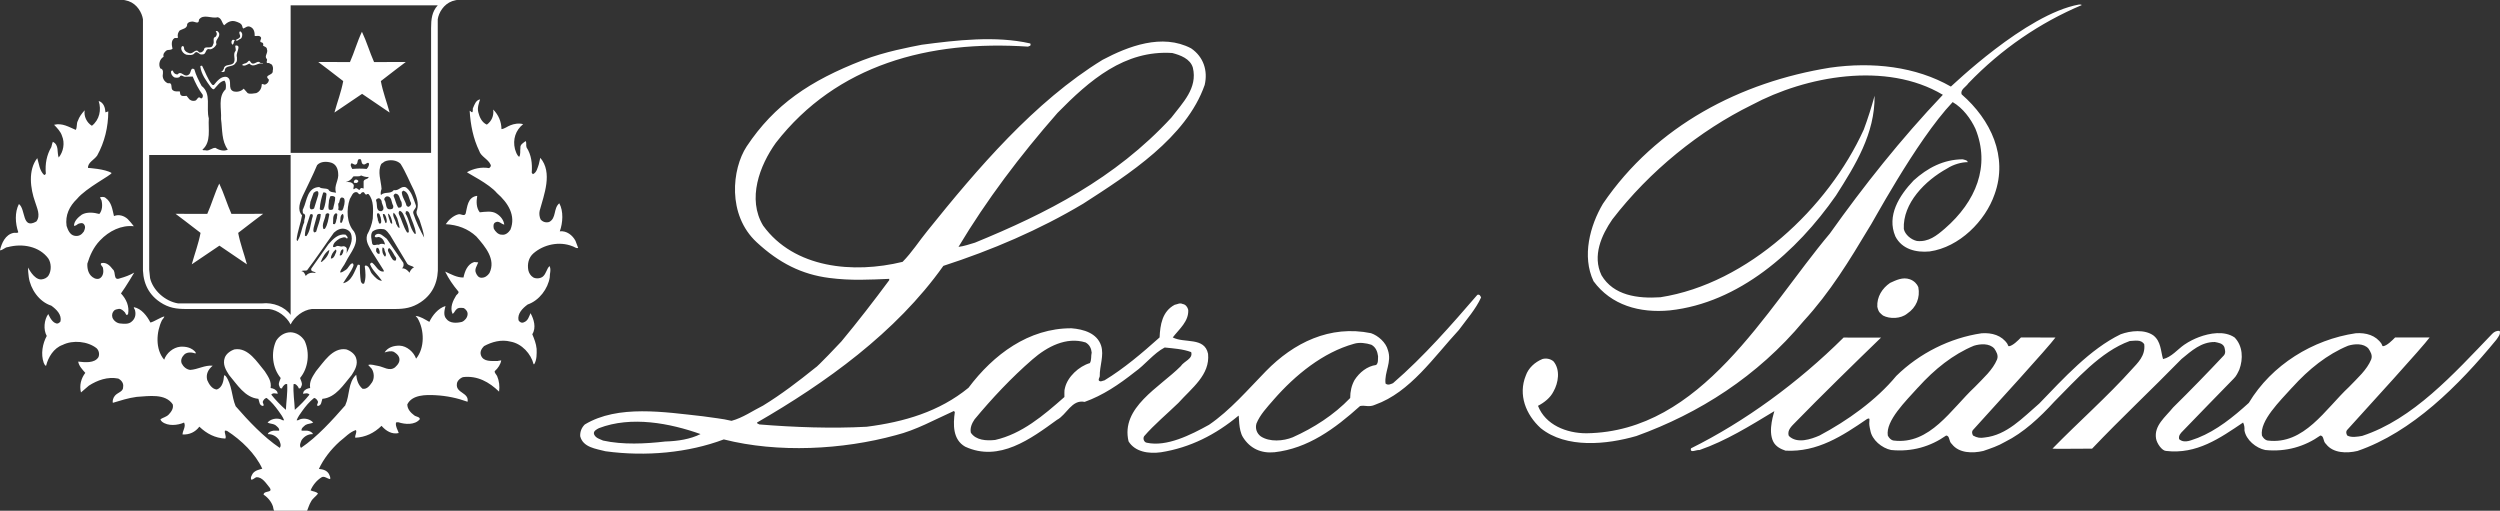 <?xml version="1.0" encoding="UTF-8"?><svg id="Layer_1" xmlns="http://www.w3.org/2000/svg" viewBox="0 0 789.57 161.31"><rect x="0" y="0" width="789.57" height="161.31" fill="#333333" stroke="none"/><defs><style>.cls-1{fill:#fff;stroke-width:0px;}</style></defs><path class="cls-1" d="M109.07,127.92c1.44-3.09.79-7.13,3.43-9.56.17,1.69.65,3.29,2.01,4.43,1.49.23,2.3-1.1,3.02-2.08.76-1.25.64-3.02-.12-4.23l-1.12-1.21c.88-.35,2.05.15,3.05.28,1.78.27,3.66,1.84,5.43.46.93-.86,1.74-1.88,1.25-3.21-.28-.74-.96-1.25-1.65-1.68-.93-.39-2.01-.08-2.9.2.96-1.6,2.86-2.19,4.75-2.15,2.3.08,4.51,2.07,5.19,4.11,2.78-3.37,2.66-9.08.48-12.76l-.64-.74c1.52.12,2.93,1.1,4.35,1.88.96-2.04,2.78-4.31,5.1-5.01-.31,1.29-.76,2.97.28,4.07,1.12,1.49,3.34,1.33,4.92.94.92-.39,1.68-1.33,1.77-2.28.12-.9-.45-1.6-1.17-2.07-.81-.12-1.85-.23-2.41.47-.48.39-.6,1.13-1.17,1.33-.89-2,.13-4.15,1.17-5.83.32-.35.93-.74.68-1.21-1.69-2-3.09-4.07-4.18-6.3,1.85.83,3.7,1.92,5.79,1.88.4-1.92,1.24-4.23,3.38-4.89l1.28.11c-.39,1.1-1.32,2.19-.68,3.44.28.67.81,1.41,1.65,1.41,1.09.04,1.97-.59,2.58-1.49,2.09-4.3-1.29-8.29-4.15-11.54-2.69-2.5-5.96-3.68-9.66-3.88.84-1.29,2.33-2.66,3.87-3.09.92-.35,1.97.82,2.42-.27.52-2.11.6-5.01,3.37-5.56h.28c-.32,1.73-.32,3.79.81,5.17,1.69-.16,3.86-.58,5.39.48,1.25.78,2.17,2.03,2.34,3.4-.97-.15-1.62-1.29-2.74-.74-.81.35-.72,1.33-.56,2.04.48.9,1.41,1.91,2.5,1.88,1.2.2,2.13-.66,2.74-1.57,1.81-4.46-.76-8.53-4.27-11.58-2.37-2.9-9.33-6.3-9.45-6.58,2.01-1.13,4.51-1.72,6.96-1.29.41-.2.76-.7.48-1.13-.76-1.72-3.05-2.54-3.57-4.3-1.89-3.88-2.74-8.18-3.02-12.68.32.04.45.47.8.47.37-.35.04-1.02.29-1.41.44-1.01.88-2.43,2.21-2.66-.33,1.1-.97,2.58-.57,4.07.37,1.49,1.09,3.21,2.7,3.91,1.53-1.13,2.25-2.81,2.01-4.77,1.65,1.68,2.58,3.79,2.61,6.18.97-.08,1.85-.86,2.82-1.21,1.17-.47,2.7-.74,4.02-.35-2.38,1.92-3.34,4.82-2.58,7.87.32.86.48,1.8,1.32,2.47.53-.78.25-1.88.4-2.81-.16-1.1.93-1.61,1.65-2.19.36.55.05,1.37.29,2,1.49,2.28,1.85,5.01,1.64,7.99.05.15.25.31.37.47,1.21-.54,1.45-2,1.85-3.09l.48-2.08c3.98,4.66,1.17,11.66-.2,16.71-.2.9-.08,1.92.29,2.74.68.82,1.69,1.1,2.69.82,2.37-1.18,1.29-4.31,3.22-5.91,1.37,2.47,1.13,6.19.16,8.85,2.17-.24,4.02,1.25,4.94,2.98l.86,2.27c-.65.24-1.21-.39-1.82-.54-4.14-1.65-9.05-.55-12.27,2.22-1.61,1.38-2.01,3.45-1.65,5.37.2.86.68,1.72,1.57,2.27.89.48,2.3.35,3.06-.31,1.04-.94,1.09-2.27,2.05-3.29.61,1.09.05,2.39.08,3.6-.56,3.52-3.29,7.28-6.96,8.54-1.66,1.21-3.3,2.9-2.9,4.98.32.59,1.01.97,1.66.66,1.37-.47,1.69-1.92,2.13-2.9,1.04,1.84,1.89,4.61.56,6.65.61,1.49,1.21,2.93,1.37,4.62.04,1.61.08,3.49-.76,4.85h-.2c-.8-3.24-3.7-6.49-7.24-7.12-2.98-.79-5.96.08-8.42,1.41-.76.78-1.36,1.76-.96,2.9.76,2.15,3.42,1.76,5.31,1.8.32-.15.72-.08,1.09-.19-.2,1.21-.97,2.43-2.05,3.4-.12.54.53,1.06.76,1.57.64,1.49.85,3.21.61,4.89-3.1-3.01-6.84-5.13-11.39-4.58-.93.32-1.94,1.25-1.94,2.23-.32,2.86,3.91,2.62,3.38,5.55-3.22-1.17-6.56-1.88-10.14-2.07-2.98-.16-7.37-.2-8.89,2.9,0,1.45,1,2.58,2.21,3.48.56.43,1.85.47,1.72,1.22-1.56,1.88-4.66,1.64-6.76.94-.24.08-.64-.15-.76.2-.16,1.25.56,2.16.88,3.21-2.13.51-4.06-.67-5.43-2.28-2.33,2.28-5.07,3.6-8.29,3.76-.2-.79.61-1.65.2-2.43-1.97.62-3.46,2.35-5.15,3.64-2.81,2.55-5.07,5.48-6.55,8.65,1.24.11,2.49.39,3.18,1.6.23.51.51.98.4,1.6-.84-.03-1.85-1.09-2.7-.58-1.61.98-2.86,2.59-3.5,4.15.77.39,1.73.31,2.34,1.02-.65.9-1.74,1.53-2.22,2.55-.56.9-.84,1.96-1.25,2.93h-10.34c-.28-.43-.28-.94-.41-1.41-.48-1.48-1.64-2.89-2.97-3.75.08-1.41,3.1-.43,1.93-2.19-1.09-1.29-2.33-3.48-4.27-3.29-.52.23-.93.74-1.53.78-.36-.74.16-1.41.48-2,.77-.98,1.9-1.17,2.98-1.48-2.13-4.7-6.6-9.04-11.11-11.94-.24,0-.39-.16-.68-.08-.24.82.53,1.72.13,2.5-3.22-.15-5.88-1.53-8.21-3.76-1.29,1.72-3.14,2.58-5.31,2.46,0-1.21,1.16-2.5.48-3.76-2.01.9-5.11,1.21-6.96-.27-.28-.24-.44-.48-.48-.79.84-.55,1.85-.7,2.61-1.49.84-.9,1.57-1.96,1.25-3.21-2.37-3.49-7.52-2.59-11.39-2.35-2.66.35-5.07,1.14-7.53,1.88-.16-.66.12-1.6.65-2.23.84-1.06,2.69-1.25,2.61-2.81.2-1.17-.56-2.11-1.53-2.62-3.34-.67-6.6.51-9.29,2.23l-2.5,2.15c-.56-2.22.04-4.46,1.37-6.18-.97-1.09-2.01-2.19-2.25-3.56,2.09.23,5.19.59,6.4-1.41.4-.94.16-2.11-.6-2.82-2.77-2.19-7.48-2.66-10.7-1.05-2.87,1.01-4.58,3.95-5.23,6.57-.44.04-.53-.59-.76-.93-.97-2.74-.37-6.03.96-8.46-1.12-2-.85-5.09.48-6.93,0,0,1.01,2.51,2.34,2.9.6.31,1.16-.08,1.52-.55.45-2.11-1.21-3.76-2.89-4.98-3.91-1.25-6.6-5.28-7.13-9.04-.08-.98-.28-1.96-.2-3.01,0,0,1.77,3.83,4.14,3.76.93-.08,1.81-.47,2.33-1.29.93-1.52.88-3.88-.12-5.36-2.86-3.83-8.16-4.78-12.75-3.56-.93.04-1.54.98-2.5,1.02.52-2.23,1.69-5.01,4.35-5.52.48-.08,1.08.16,1.44-.19-.96-2.82-1.17-6.27.2-8.92,2.22,1.68.88,8.14,5.51,5.52,1.45-1.88.16-4.3-.4-6.19-1.49-4.15-2.29-10.06.69-13.82.56,1.8.68,3.88,2.13,5.29.29.11.48-.2.57-.39-.28-3.13.28-5.91,1.73-8.38.08-.55.48-1.68.48-1.68,2.05,1.01,1.24,3.32,1.85,4.97,1.49-1.8,2.01-4.62,1.04-6.85-.4-1.33-1.52-2.47-2.5-3.49,2.58-.66,4.71.71,6.85,1.61.52-.86.16-2.04.68-2.9.41-1.21,1.21-2.27,2.14-3.29-.33,1.84.64,3.91,2.28,4.89,2.38-1.88,3.06-5.01,2.14-7.83,1.61.51,2.05,2.16,2.14,3.6l.89-.31c0,4.93-1.17,9.74-3.5,13.94-.93,1.37-3.01,2.19-2.9,3.91,0,0,5.43.31,7.44,1.6.04.63-8.01,4.67-10.91,8.18-2.41,2.31-3.78,5.17-3.3,8.53.4,1.21,1.01,2.86,2.54,3.13,1.32.23,2.18-.31,2.9-1.33.32-.74.65-1.49.08-2.28-.48-.62-1.21-.39-1.85-.16-.4.32-.81.63-1.33.63,0-1.49,1.29-2.7,2.5-3.56,1.6-.9,3.78-.67,5.51-.19.96-1.14,1.04-2.86.68-4.31l-.48-.94c.56-.15,1.29-.27,1.81.2,1.93,1.41,2.09,3.68,2.61,5.71,1.54-.66,3.22-.08,4.34.94.69.75,1.37,1.49,1.93,2.27-3.9-.42-7.8,1.45-10.7,4.51-2.05,2.15-3.18,4.69-3.98,7.31-.08,1.88.44,3.77,2.26,4.62.48.23,1.24.31,1.72,0,1.05-.7,1.21-2.04.97-3.21-.04-.58-1.17-1.13-.48-1.6,1.61-.31,2.73.87,3.58,2,1.09.78-.03,3.75,2.29,2.81,1.57-.43,3.06-.98,4.47-1.8,0,0-2.7,4.58-4.19,6.58,1.69,1.8,2.69,4.07,2.25,6.49-.17.11-.17.27-.33.35-.37-.04-.45-.55-.65-.82-.56-.59-1.12-1.18-1.93-1.14-.52.11-1.04.16-1.44.47-.65.59-.85,1.45-.6,2.27.36.98,1.45,1.84,2.53,1.88,1.12.11,2.5.24,3.38-.47,1.21-.9,1.57-2.19,1.25-3.6-.04-.39-.41-.66-.41-1.1,2.42.43,4.23,2.86,5.24,4.86,1.04-.16,3.86-2.04,4.43-1.88-.16.43-.52.78-.77,1.14-1.81,3.71-2.17,9.15.69,12.48.72-2.07,2.81-3.88,5.11-4.1,1.93-.12,3.66.35,4.83,1.76v.39c-1.09-.39-2.49-.54-3.46.2-.81.78-1.37,1.76-.96,2.9.52,1.06,1.49,1.92,2.69,2.08,2.5-.16,4.59-1.57,7.12-1.33-1.44,1.18-2.21,2.7-1.73,4.54.49,1.17,1.46,2.86,3.03,2.98,1.77-.63,2.14-2.67,2.29-4.39.2-.31.28.11.48.08,2.09,2.78,1.86,6.49,3.18,9.59,4.1,4.7,8.81,9.71,13.92,13.15.6-.74.12-1.72-.2-2.46-.84-1.21-2.09-1.92-3.58-1.88.24-.71,1.12-.98,1.85-1.1h1.73c.2-.75-.68-1.33-1.24-1.8-.73-.43-1.69-.35-2.41-.75.96-1.1,2.65-1.52,4.14-1.05.32.19.73.43,1.09.31-.4-1.06-1.09-2-1.77-2.93-1.04-1.45-2.25-2.93-3.74-4.11-.56.08-.92.55-1.16,1.02-.28.63.52,1.06.08,1.49-.53.08-1.01-.4-1.13-.82l-.4-1.41c-4.27-.39-6.72-4.55-9.26-7.52-1.04-1.6-2.09-3.4-1.37-5.44.44-1.29,1.86-2.27,3.1-2.66,4.34-.7,7.16,4.1,9.53,6.89,1.01,1.6,2.22,3.17,1.85,5.32.84.11,1.65.43,2.14,1.25-.08.23.2.31.08.55-.6-.04-1.45-.39-2.01.28,1.33,1.69,3.05,3.45,4.62,4.81.12-2.7.57-5.29.41-8.1-.6-.28-1.12.43-1.45.86-.2.11.04.47-.32.47-.65.04-.61-.66-.84-1.06-.13-.86.36-1.48.56-2.23-2.65-3.17-3.14-8.03-1.45-11.74.99-1.6,2.65-2.66,4.51-2.7,1.86.04,3.51,1.1,4.5,2.7,1.69,3.71,1.21,8.57-1.44,11.74.2.75.68,1.37.56,2.23-.24.39-.2,1.1-.85,1.06-.36,0-.12-.35-.32-.47-.33-.43-.85-1.14-1.45-.86-.17,2.82.28,5.4.4,8.1,1.57-1.37,3.3-3.13,4.63-4.81-.56-.67-1.41-.31-2.01-.28-.12-.24.16-.31.08-.55.48-.82,1.29-1.14,2.14-1.25-.36-2.15.84-3.72,1.85-5.32,2.37-2.78,5.19-7.59,9.54-6.89,1.24.39,2.66,1.37,3.09,2.66.73,2.03-.32,3.84-1.36,5.44-2.54,2.98-4.99,7.13-9.26,7.52l-.4,1.41c-.12.42-.6.9-1.13.82-.44-.43.36-.86.08-1.49-.25-.47-.61-.94-1.17-1.02-1.49,1.18-2.7,2.66-3.74,4.11-.68.94-1.37,1.88-1.77,2.93.36.12.76-.12,1.09-.31,1.49-.47,3.18-.04,4.14,1.05-.72.39-1.69.31-2.42.75-.56.47-1.44,1.05-1.24,1.8h1.73c.73.12,1.61.39,1.85,1.1-1.49-.05-2.73.66-3.58,1.88-.32.74-.81,1.72-.2,2.46,5.11-3.44,9.91-8.76,14.02-13.46M590.37,133.65c0-.52.03-.88.06-1.33-.19-.3-.56-.06-.74,0-7.75,5.3-15.67,10.55-25.77,10.01-1.49-.49-3.04-1.27-3.84-2.78-1.9-3.63.37-9.58.31-9.7-7.68,4.64-15.3,9.4-23.66,12.29-.87-.18-3.1,1.14-2.67-.54,16.98-8.43,33.82-20.71,48.2-34.99,3.71,0,12.03.06,11.84,0-7.56,7.29-19.72,19.2-27.03,26.73-1.08,1.13-2.78,2.53-2.1,4.34,2.6,2.59,7.06,1.01,9.67-.12,8.74-4.64,17.91-11.14,24.26-18.83,7.31-7.18,17-12.01,26.93-13.47,3.29-.24,6.39.66,8.18,3.37.12.24.12.54.43.73,1.23-.12,2.94-1.85,3.84-2.78,3.75.02,7.38.02,10.89.02-2.17,3.01-19.57,22.04-25.89,29.03-.62.58-.5,1.32-.13,1.93,1.3.73,2.27.85,3.69.61,6.97-.76,11.92-6.17,17.22-10.73,7.74-8.01,16.04-17.18,25.71-21.87,3.09-1.14,7.62-1.63,10.4.42,2.36,1.93,2.23,4.89,2.98,7.41,2.6-.54,4.68-3.14,6.69-4.52,1.66-1.14,3.29-1.89,4.65-2.41,3.35-1.26,8.05-2.11,11.27.12,2.61,2.71,2.73,6.75,1.49,10.12-.49,1.03-.96,2.1-1.8,2.89-5.33,5.48-10.72,10.97-16.04,16.51-.7.7-1.43,1.45-1.18,2.59,1.8,1.57,4.15.12,5.95-.42,5.89-2.35,11.15-6.57,16.05-11.03,7.25-12.06,20.26-20.01,33.77-22,3.28-.24,6.37.66,8.18,3.37.11.24.11.54.42.73,1.24-.12,2.95-1.85,3.85-2.78,3.75.02,7.39.02,10.89.02-2.17,3.01-19.57,22.04-25.89,29.03-.62.58-.5,1.32-.12,1.93,1.29.73,3.28.37,4.71.12,16.05-5.25,28.87-19.53,41.07-32.24.62-.66,1.55-1.09,2.36-.9.37,1.02-.5,1.93-1.06,2.78-11.89,14.46-26.63,29.21-43.86,35.12-3.41.79-7.68.73-9.91-2.17-1.08-.9-.55-2.59-1.8-2.71-4.95,3.49-10.85,5.24-17.41,4.58-2.91-.6-6.07-3.19-6.57-6.21.07-.9-.06-1.75-.43-2.47-7.31,4.94-14.68,10.12-24.34,8.97-1.25-.05-2.88-2.31-3.15-3.91-.69-4.1,2.97-6.81,5.39-9.82,5.51-5.43,10.84-10.91,16.04-16.45.69-.83.32-1.87.13-2.65-.56-1.2-1.86-1.33-2.98-1.57-4.28-.06-7.37,2.77-10.53,5.36-9.48,9.7-18.96,18.56-28.25,28.32-3.77,0-12.39.11-12.52,0,7.93-8.14,17.59-16.67,25.15-25.13,1.73-1.92,4.27-4.18,3.84-7.83-.99-1.63-3.03-1.08-4.58-1.03-9.23,3.32-16.91,12.24-23.79,19.11-4.63,5.06-9.8,9.87-15.55,12.72-2.26,1.33-4.56,2.08-6.92,2.89-3.4.79-7.68.73-9.91-2.17-1.08-.9-.56-2.59-1.8-2.71-4.96,3.49-10.84,5.24-17.4,4.58-2.91-.6-6.07-3.19-6.56-6.21,0,0-.35-1.38-.35-2.28M605.76,122.37c-3.91,4.35-10.26,10.52-9.54,15.19.37.73.93,1.39,1.79,1.57,11.53,1.45,18.22-9.94,25.71-16.93,2.67-2.78,5.64-5.37,7.01-8.68.49-1.33-.24-2.47-.87-3.43-1.55-1.75-4.46-1.51-6.44-.9-6.56,2.71-12.44,7.41-17.65,13.19M723.93,122.37c-3.92,4.35-10.27,10.52-9.55,15.19.38.73.93,1.39,1.8,1.57,11.53,1.45,18.22-9.94,25.71-16.93,2.66-2.78,5.64-5.37,7-8.68.5-1.33-.25-2.47-.86-3.43-1.55-1.75-4.46-1.51-6.44-.9-6.57,2.71-12.44,7.41-17.65,13.19M596.94,89.35c1.85-.84,3.98-1.95,6.26-1.14,1.35.48,2.29,1.52,2.66,2.47.63,3.31-.62,6.45-3.53,8.38-1.99,1.63-5.45,1.74-7.62.6-.87-.79-1.38-.88-1.8-2.77-.18-3.14,1.55-5.85,4.03-7.54M487.1,113.4c1.24-.36,2.61-.06,3.53.72,2.23,2.66,1.55,6.82,0,9.53-.99,1.99-2.91,3.49-4.89,4.52,2.35,6.02,8.98,8.67,15.3,8.67,36.36-.48,56.62-38.99,76.88-63.09,10.72-15.07,22.36-29.77,35.69-43.81-17.91-10.67-43.31-5.91-60.34,3.2-16.42,8.07-32.27,20.85-44.05,36.15-3.41,4.94-6.38,11.51-3.41,17.66,3.78,6.38,11.4,7.41,18.59,6.93,27.57-4.28,53.02-28.2,64.24-52.97,1.3-3.49,2.42-7.05,3.41-10.67.12,11.93-6.01,21.82-12.2,31.52-12.45,17.84-30.73,33.92-52.47,36.27-9.54.91-18.52-1.63-24.1-9.22-3.72-7.89-1.12-17.54,2.97-24.46,16.85-24.77,43.62-38.45,71.68-42.97,13.51-1.93,27.14-.37,38.22,5.96.12,0,23.65-22.88,40.45-25.91.25.06.68-.12.87.18-13.13,5.54-25.33,13.8-35.81,24.71-.74,1.15-2.66,1.99-2.1,3.49,9.22,8.02,14.68,19.65,10.4,31.52-2.91,8.49-11.15,16.74-20.5,18.08-4.35.42-8.8-.72-10.85-4.76-2.78-6.51,1.18-12.84,5.76-17.65,4.4-3.98,9.42-6.63,15.49-6.69.62.19,1.49.25,1.61.91-1.89-.04-4.58.72-6.5,1.99-6.94,3.8-14.06,10.97-13.69,19.1.37,1.81,2.36,3.43,4.16,3.8,3.65.37,6.18-1.66,8.8-3.92,9.84-8.53,14.43-19.76,9.66-31.52-1.48-3.19-3.96-6.56-7.19-8.43-11.75,12.39-26.2,39.83-26.46,39.77-6.07,10.13-12.2,20.25-20.63,29.41-14.55,17.48-33.08,29.17-52.78,36.28-9.35,2.71-22.18,4.03-30.23-2.47-4.71-4.28-7.19-10.55-4.71-16.63.81-2.35,2.85-4.22,5.2-5.19M402.21,126.29c-2.04,2.35-4.27,4.7-5.39,7.48-.43,1.51.07,3.08,1.36,4.04,2.79,1.86,7.13,1.51,10.1.3,6.58-2.95,12.95-6.99,18.15-12.41,0-2.12.44-3.98,1.37-5.67,1.55-2.42,4.03-4.4,6.81-4.76.75-.6.56-1.75.62-2.77-.18-1.39-.68-2.84-2.11-3.62-1.67-.54-3.78-.84-5.51-.3-9.73,2.71-18.47,9.76-25.41,17.71M307.8,132.44c-.86,1.26-1.49,2.71-1.18,4.22,1.61,2.41,4.9,2.59,7.68,2.29,8.43-1.93,15.18-7.66,21.87-13.56.06-.78-.13-2.05.18-2.89.81-3.49,4.4-6.81,7.87-7.83.56-.96.31-2.23.56-3.32-.12-1.26-.62-2.47-1.93-3.2-6.07-1.87-12.14,1.33-16.78,5.37-6.62,5.73-12.82,12.35-18.27,18.92M333.94,35.72c-11.84,13.5-22.37,27.48-31.22,42.25,1.67-.18,3.53-.84,5.2-1.33,22.36-9.16,44.23-20.19,62.01-39.47,3.59-4.7,8.36-9.34,6.81-15.79-.81-2.83-3.97-3.98-6.51-4.64-15.05-.96-26.08,8.56-36.3,18.98M189.16,135.22c-.68.36-1.98.96-1.49,2.05.56,1.15,1.8,1.39,2.79,1.87,6.2,1.38,13.44,1.02,19.64.3,3.97-.11,7.93-.73,11.15-2.35-9.66-3.43-21.87-5.79-32.09-1.87M184.7,134.06c10.47-6.33,25.22-3.91,37.29-2.59,3.04.48,6.14.72,9.05,1.44,3.59-.97,6.69-3.19,9.97-4.82,5.7-3.49,11.16-7.65,16.54-11.99.25.12,8-8.01,8.18-8.26,5.26-6.33,10.28-12.83,15.11-19.35v-.42c-6.13.24-11.99.62-18.96-.29-8.61-1.11-15.79-4.67-22.91-11.28-9.34-8.66-7.81-23.14-3.16-30.25,8.79-13.2,19.96-20.76,36.69-27.24,6.99-2.71,14.98-4.16,18.63-4.88,10.85-1.44,23.36-2.89,34.2-.42.25.12.12.36.12.6-.12.3-.5.18-.74.42-31.23-2.11-60.47,5.67-79.67,30.37-5.14,7.17-9.11,17.72-4.03,26.15,9.79,13.5,28.5,15.25,44.05,11.45,2.98-3.01,5.2-6.56,7.87-9.82,15.6-19.4,33.76-40.8,55.32-54,7.99-4.22,18.77-8.43,27.94-3.61,3.96,2.71,5.33,7.11,4.28,11.57-5.83,16.64-24.04,28.26-38.35,37.48-13.94,8.32-28.81,14.65-44.18,19.65-14.99,21.15-37.35,37.06-58.85,49.48,0,.42.5.42.74.6,11.02.9,22.98,1.33,33.89.73,11.83-1.51,22.92-4.76,32.15-12.3,7.87-10.49,19.03-18.86,32.53-18.8,3.78.3,8.06,1.51,9.36,5.48.99,3.13-.5,6.39-.43,9.7-.07.42-.43.79-.31,1.27.5.66,1.24.06,1.8,0,6.14-3.74,11.83-8.56,17.41-13.56.19-3.98.81-8.2,4.77-10.31.81-.12,1.61-.72,2.54-.24.89.12,1.55.96,1.74,1.87.18,3.61-2.78,5.96-4.89,8.68,3.65,1.93,10.04-.24,11.15,5.18.68,6.63-5.14,10.79-9.36,15.49-3.53,3.43-7.68,6.87-10.84,10.54-.5.84.08,1.97.87,2.05,6.25,1.35,13.77-2.42,19.64-5.67,6.69-4.58,12.2-11.04,17.96-16.94,8.77-8.97,20.2-14.65,33.2-11.99,2.29.79,4.72,2.95,5.33,5.36,1.31,3.8-1.18,6.93-.75,10.54.81.67,1.62.18,2.36-.11,9.78-8.44,18.47-18.44,26.64-27.9.74-.25.99.37,1.17.84-1.67,3.68-4.52,6.87-7,10.25-7.86,8.49-15.42,19.7-26.45,23.61-1.97.92-3.22.06-4.77.42-7.99,7.18-16.42,13.38-27.01,14.59-4.22.42-7.73-1.16-9.98-4.76-1.45-2.31-1.18-6.81-1.37-6.81-7.25,6.03-15.3,10.13-24.53,11.58-3.9.54-8.18-.12-10.22-3.44-2.54-10.72,9.73-16.99,16.48-23.74,1.05-1.63,3.97-2.35,3.29-4.46-2.6-.97-5.51-1.15-8.36-1.45-3.47,1.8-6.2,5.48-9.48,7.77-4.96,3.92-10.03,7.35-15.8,9.41-4.09-.85-5.7,4.09-8.73,5.66-8.3,6.02-18.27,13.44-28.99,8.49-3.96-2.23-3.84-6.99-3.28-10.96l-.31-.31c-6.07,2.72-11.89,6.03-18.4,7.65-16.72,4.58-37.11,5.67-54.26,1.32-11.21,4.22-24.6,5.48-37.36,3.74-2.97-.78-7.12-1.2-7.99-4.76-.06-1.45.43-2.71,1.49-3.74M105.62,35.55c.94-3.43,2.14-6.5,2.78-9.94-2.57-2.04-7.89-6.03-7.89-6.03l10.02.02c1.36-3.05,2.33-6.56,3.78-9.57,1.45,3.01,2.47,6.52,3.83,9.57l10.02-.02s-5.31,3.99-7.88,6.03c.64,3.44,1.87,6.61,2.78,9.94l-8.7-5.91-8.74,5.91ZM60.56,83.49c.95-3.43,2.13-6.5,2.78-9.94-2.58-2.03-7.89-6.02-7.89-6.02l10.01.02c1.38-3.06,2.34-6.55,3.79-9.57,1.45,3.02,2.47,6.52,3.84,9.57l10.02-.02s-5.31,3.99-7.89,6.02c.65,3.44,1.88,6.61,2.77,9.94l-8.69-5.91-8.75,5.91ZM78.02,19.73c.28-.15.48-.78.89-.47.28.27.4.74.84.82,1,.16,1.68-1.17,2.52-.2.33.08.74-.04.86.31-1.61-.75-2.94,1.49-4.35-.12-.72.27-1.49.98-2.3.48.2-.55,1.09-.39,1.53-.83M75.81,11.63c.17-.63-.52-1.14-.08-1.69.49-.08.6.47.76.74.05.59-.03,1.1-.39,1.52-.56.08-1.12,1.02-1.65.48.45-.43,1.09-.39,1.37-1.06M73.48,12.57c.3-.08.51.16.73.2-.58.35-.21,1.18-.83,1.33-.37-.39-.42-1.18.11-1.53M70.7,21.69c.16-1.49,2.09-.87,2.98-1.69,1.01-1.14-.36-2.86.76-3.95.08-.59-.12-1.06-.16-1.6.44-.2,1.01-.08,1.04.47-.04,1.14-.81,2.08-.48,3.21-.04.48.16,1.29-.4,1.69-.81,1.68-3.42.47-3.46,2.62-.28.51-.96.27-1.36.19.64.12.84-.58,1.08-.93M57.54,14.56c.85-.11.4.94.81,1.29.24.43.76.71,1.24.87,1.41.7,2.17-1.8,3.26-.2.73.23,1.33-.27,1.57-.82.16-1.57,2.5.2,2.9-1.72.52-.67-.37-2.08.76-2.35.36-.35.56-1.06.2-1.49-.11-.04-.11-.2-.11-.28.56-.28.96.39,1.08.82.12,1.38-1.45,1.88-.88,3.29-.32.78-1.17,1.53-2.02,1.61-1.69-.55-.97,1.76-2.53,1.6-.93.28-1.46-1.33-2.3-.47-.6.9-1.81.67-2.7.55-.76-.24-1.44-1.02-1.57-1.76-.04-.39.04-.7.28-.94M112.3,56.72c.37-.05.65.11.89.43,0,.21-.28.53-.49.63-.32-.11-.84.21-.96-.27,0-.37.28-.74.56-.79M136.15,8.83c0-2.66.25-5.17,2.1-7.14h-46.46v46.58h44.36V8.83ZM56.27,95.82h26.5c3.48-.39,7.2,1.08,9.02,3.63v-50.49h-44.67v36.21l.28,2.68c.88,3.76,4.65,7.3,8.87,7.98M63.66,27.13c3.22,2.43,1.36,6.89,2.29,10.26-.25,3.25.84,7.44-2.01,9.87.24.39.81.04,1.17.27,1.16.12,1.93-.94,2.98-.82,1.04.7,2.61,1.18,3.86.55-2.01-2.7-1.69-6.34-2.14-9.67.2-3.13-1.04-7.08,1.45-9.39.16-.9.2-2-.37-2.74-1.49.31-2.2,1.57-3.21,2.62-.45.35-.73-.19-1.05-.47-1.44-2.02-3.05-4.07-3.37-6.6.05-.25.33-.28.56-.25,1.08,2,1.69,4.19,3.21,6.03l.49.08c.97-1.18,2.33-2.98,4.14-2.55,2.01.9-.04,3.76,2.13,4.55,1.17.27,2.34,0,3.18-.87l1.25,1.41c.8.39,1.85.08,2.69,0,1.13-.43,1.77-1.57,1.74-2.74.32-.39.68.23,1.17,0,.64-.24,1.16-.87,1.08-1.57-1.73-1.53,1.49-1.21,1.24-2.74.2-.66.08-1.45-.28-1.95-.48-.2-.84-.67-1.44-.48-.48-.35.08-.78-.12-1.25-1-.98.52-1.92,0-3.17,0-.7-.84-.75-1.24-1.13.2-.32.08-.82-.28-.95-1.29-.16.04-1.13-.4-1.68-.52-.7-1.28-.27-1.93-.39,0-1.18-.2-2.39-1.44-2.9-.85-.39-1.45.28-2.14.55-.32-.16-.24-.51-.37-.74-.23-.94-1.28-1.21-2.05-1.49-1.45-.47-2.66.24-3.66,1.21-.73-.75-.73-2.19-2.01-2.55-1.97.55-4.51-1.17-5.92.74-.08,1.84-1.45.35-2.49.67-.53.04-1.01.28-1.25.74.08,1.49-1.53,1.49-2.41,2.08-.45.58-.76,1.37-.48,2.15-.25.35-.73.11-1.09.2-1.21.74-.89,2.31-.65,3.36-.48.47-1.17.32-1.77.47-.68.48-1.33,1.14-1.05,2.08-1.21.7-1.72,2.39-1.04,3.68,1.12.23.84,1.44.76,2.23-.04,1.05.65,2.07,1.66,2.47,1.77-.35.6,1.68,1.61,2.23.64.51,1.49.27,2.13.32.11.31.04.7.2,1.01.32.62,1.29.47,1.93.39l.89,1.1c.44.36.96.59,1.61.47.96.04,1.01-1.83,2.05-.74.57-.04.65-.62.57-1.13-1.37-1.8-2.34-3.79-3.18-5.79l-2.41.08c-.56.04-1.33-.94-1.73.08-.56.31-1.04.24-1.65.11-.68-.39-1.13-1.09-1.05-1.88.16-.11.2-.39.48-.27.2.11.17.31.28.47.24.47.76.78,1.32.74,1.13-1.37,1.98.98,3.31.19.88-.39.65-1.41,1.25-1.99.3,0,.56,0,.73.22.49,1.84,1.41,3.57,2.29,5.22M95.4,67.99c-.44,2.63-1.45,5.05-1.73,7.71.24.08-.08.55.28.39,1.17-1.8,1.28-3.99,2.14-5.91-.2-.98,1.01-2.35-.41-2.82-.08-.47-.2-1.13.12-1.52,1.17-2.47,1.17-6.61,5.03-6.77.77.7,2.06.24,2.9.79.44.98,1.73.82,2.41,1.01-.81-2.27,1.01-3.95.65-6.3-.12-1.36-.68-2.66-2.09-3.16-1.49-.48-3.46-.48-4.55.74-1.37,3.29-3.02,6.49-4.55,9.75-.8,1.76-1.85,4.42-.2,6.1M96.97,85.37c-.52.23-1.29-.08-1.77.31.81,0,1.12.94,1.37,1.49.68-1.02,2.01-1.18,3.18-.94-.4-.66-1.73-.28-1.44-1.41l5.43-7.71c1.45-1.64,3.14-3.37,5.38-3.01.33.31.65.62.69,1.05-.12.04-.16.24-.28.2-.6-.79-1.57-.2-2.26,0-1.04.63-2.09,1.41-2.09,2.62.32.2.76,0,1.04-.19.61-.32,1.25.16,1.73.08.6-.24,1.29-.05,1.57.59-.04.55.08,1.18-.12,1.68.88-2,2.37-4.07,1.37-6.49-.29-.63-1.01-1.1-1.66-1.29-1.44-.43-2.64.23-3.65,1.13-2.87,3.96-5.51,7.99-8.49,11.9M97.94,67.83c-.61,2.16-1.61,4.19-1.65,6.58.12.15.28.2.48.15,1.17-1.52,1.29-3.48,1.74-5.32.08-.55.56-1.14.08-1.61-.2.05-.53-.11-.65.2M99.06,60.87l-1.04,2.9c0,.75-.44,1.52,0,2.19.32.35.84.08,1.17-.11l1.25-4.03c.12-.43.24-1.06-.08-1.41-.56-.15-.89.2-1.29.47M100.15,67.92l-1.09,4.03c-.08.43-.2,1.06.12,1.41.28.08.45-.08.68-.2.48-1.84,1.37-3.64,1.45-5.52-.4-.19-.93-.11-1.17.28M102.08,60.79c-.53,1.64-1.01,3.33-1.09,5.17.04.43.73.43,1.09.28.76-1.49.84-3.29,1.04-4.97-.12-.47-.6-.55-1.04-.47M104.01,78.92c-1.33.82-2.14,2.39-2.7,3.76h.36c1.25-.98,2.26-2.35,2.34-3.76M103.25,67.37l-.41.35c-.11,1.57-1.36,3.06-.68,4.62.2.03.32-.04.48-.12.88-1.33,1.04-2.94,1.37-4.5-.08-.31-.45-.43-.76-.35M104.3,62.01l-.4,1.29c0,.94-.33,1.88-.08,2.82.4.28,1.01.23,1.37-.08.2-1.25.73-2.39.65-3.76-.36-.39-1.01-.47-1.53-.27M106.02,78.8c-.84.75-1.49,1.73-1.53,2.82h.37c.37-.15.64-.51.81-.82.16-.63.93-1.49.36-2M106.02,67.37c-1.08.62-.72,2.19-.84,3.37l.48.08c.6-.46.44-1.32.76-1.96-.11-.51.52-1.52-.4-1.49M108.56,62.56c-1.24-.71-1.24.74-1.45,1.41-.64.39.07,1.45-.32,2.15.2.39.73.43,1.17.39.56-.47.52-1.17.76-1.8.08-.67.32-1.6-.16-2.15M108.36,78.71c-.88.16-.8,1.21-1.09,1.88.25.23.49,0,.69-.08.28-.55.68-1.14.4-1.81M109.2,82.75c-.48,1.14-1.52,2.07-1.8,3.29.72.08,1.16-.47,1.72-.74,1.01-.59,1.14-1.8,2.14-2.15.4.08.4.51.36.82-.76,1.96-2.17,3.64-3.26,5.48,2.74-.55,3.58-3.72,4.63-5.83.24.04.56-.12.68.2-.04,1.6.04,3.37.28,4.97.12.43.48,1.09,1.05.74.64-1.56.44-3.76.2-5.44l.28-.27c1.37.27,1.25,1.84,2.05,2.7.84.98,1.93,2.19,3.1,2.15-1.21-1.76-3.06-3.29-3.78-5.24.12-.28.48-.63.76-.39,1.21.94,1.85,2.86,3.58,2.74v-.39l-3.66-5.79c-.89-1.69-2.22-3.29-1.57-5.48.88-1.57,1.49-3.25,1.77-5.05.12-2.74.4-5.83-1.36-7.79-.21,0-.45-.08-.57.16-.52.11-.6-.47-.88-.74-.45-.08-.8.11-.97.47-.44.51-.81-.2-1.17-.47-1.44-.28-1.73,1.37-2.3,2.15-1.12,3.25-1.04,7.63,1.33,10.26,2.05,3.56-1.21,6.66-2.62,9.67M108.28,67.53c-1.03.51-.65,1.8-.88,2.74l.56.08c.28-.86.89-1.89.33-2.82M111.54,55.78c-.49.86-1.37,1.52-2.34,1.72.93-.04,1.85-.08,2.42.74.32.51-.12,1.06,0,1.49.24.08.32-.12.49-.2.56-.36.92.31,1.36.47.28-.12.2-.39.48-.55.28-.23.56.08.89.08v-2.24c.2-.9,1.41-.54,1.6-1.41-.81.12-1.65-.16-2.41-.47-.65.55-1.74.11-2.5.35M111.05,51.55c-.6.47-.08,1.29.21,1.81,1.32-.12,3.06-.16,4.54,0,.45-.48.73-.98.76-1.61-.31-.86-1.04.24-1.64.2-.93-.16-.56-1.18-1.05-1.68-1.37-.28-.56,1.29-1.45,1.68-.48.23-.88-.28-1.37-.39M117.62,73.16c-.76,1.1-.2,2.59-.08,3.76.36.98,1.37.12,2.13.39.56-.47,1.29-.35,1.93-.08-.17-.94-.69-1.96-1.65-2.28-.53-.34-1.09.32-1.57-.19-.04-.28.08-.47.32-.67,1.32-.82,2.42.59,3.46,1.33l5.23,7.59c.16.59.12,1.41-.48,1.72,1.01-.03,1.89.63,2.42,1.41.2-.75.93-1.53,1.44-1.72-.68-.51-1.57-.47-2.13-1.1l-5.43-9.04c-.53-.66-1.05-1.56-1.93-1.88-1.29-.23-2.66-.04-3.66.75M119.04,78.25c-.31.31-.25.75-.25,1.14.25.28.35.94,1.11.74v-.74c-.15-.43-.2-1.14-.85-1.14M119.19,62.75c-.28.08-.48.35-.4.66.52,1.1-.29,3.33,1.65,3.29,1.49-.67.04-2.16.08-3.21-.2-.51-.68-1.14-1.32-.74M119.19,67.37c-.4.79.23,1.45.15,2.23.33.31.17,1.33.89.94.37-.51.05-1.25,0-1.88-.28-.47-.24-1.49-1.04-1.29M121.48,51.01l-1.05.74c-1.29,2.47-.08,5.32.08,7.91-.2.59-.4,1.29-.2,1.96,1.09-1.22,3.1-.2,4.06-1.6,1.61.43,2.29-1.52,3.87-.83,1.81,1.34,2.28,3.49,3.02,5.44.6,1.22-1.17,1.65-.68,2.9.87,2.62,2.05,5.08,3.38,7.51-.21-1.95-.89-3.71-1.45-5.52-.37-1.06-1.41-2.07-.77-3.29.6-2.04-.24-4.19-.97-6.03-1.44-2.82-2.57-5.76-4.26-8.46-1.25-1.25-3.46-1.41-5.03-.74M120.8,78.17c-.21,1.06,0,2.11.8,2.9.76-.7-.24-1.6-.2-2.43-.08-.19-.32-.51-.6-.47M120.91,67.64c.08,1.02.52,1.88.85,2.82h.2c.4-.63.08-1.37-.08-2-.2-.39-.37-1.09-.97-.82M122.16,62.01c-.43.12-.93.59-.76,1.13.81.94.08,3.41,2.21,2.9.6-.04.68-.74.56-1.13-.64-.98-.32-2.93-2.01-2.9M122.92,78.33c-1,.59.16,1.76.41,2.55.36.55.81,1.8,1.73,1.33l.08-.74c-.84-1.02-1.13-2.31-2.22-3.13M122.73,67.45l-.16.19c.08.95.48,1.8.76,2.71.16.15.36.46.56.19-.08-1.13-.48-2.27-1.16-3.09M124.29,67.17c-.45,1.26.72,2.31.84,3.56.37.39.45,1.29,1.09,1.21-.12-1.06-.52-2-.76-3.01-.28-.62-.65-1.41-1.17-1.76M124.86,61.14c-.36.2-.52.39-.56.74.56,1.21.76,2.55,1.45,3.68.25-.05.56.08.77-.08.6-.28.36-1.18.28-1.72-.68-.87-.52-2.55-1.93-2.62M126.3,66.58c-.4.12-.4.59-.36.95.97,1.91,1.41,4.02,2.58,5.83.16.15.48.15.6-.08,0-1.57-.64-2.86-1.17-4.23-.4-.86-.64-2.07-1.65-2.47M127.39,60.21l-.48.39c-.04,1.53,1.13,2.81,1.45,4.3.2.2.4.51.76.39.4-.23.84-.67.69-1.21-.72-1.33-.69-3.37-2.42-3.88M128.36,66.71c-.41.11-.08.47-.32.66,1.29,2.04,1.33,4.54,2.9,6.46.16-.03.32.08.4-.08-.24-2.27-1.37-4.19-2.01-6.3-.12-.35-.49-.9-.97-.74M91.78,102.48c-1.25-2.5-4.06-4.58-6.84-4.89h-26.17c-3.02,0-5.46-.32-8.19-2.15-4.22-2.82-5.63-7.05-5.43-11.63V6.09c-.31-2.05-1.82-4.78-4.55-5.73-.55-.19-1.45-.36-1.45-.36h105.13s-.9.16-1.45.36c-2.74.97-4.28,3.68-4.58,5.73l.04,77.72c.2,4.58-1.21,8.82-5.43,11.63-2.73,1.81-5.17,2.15-8.19,2.15h-26.17c-2.78.32-5.48,2.39-6.72,4.89"/></svg>
